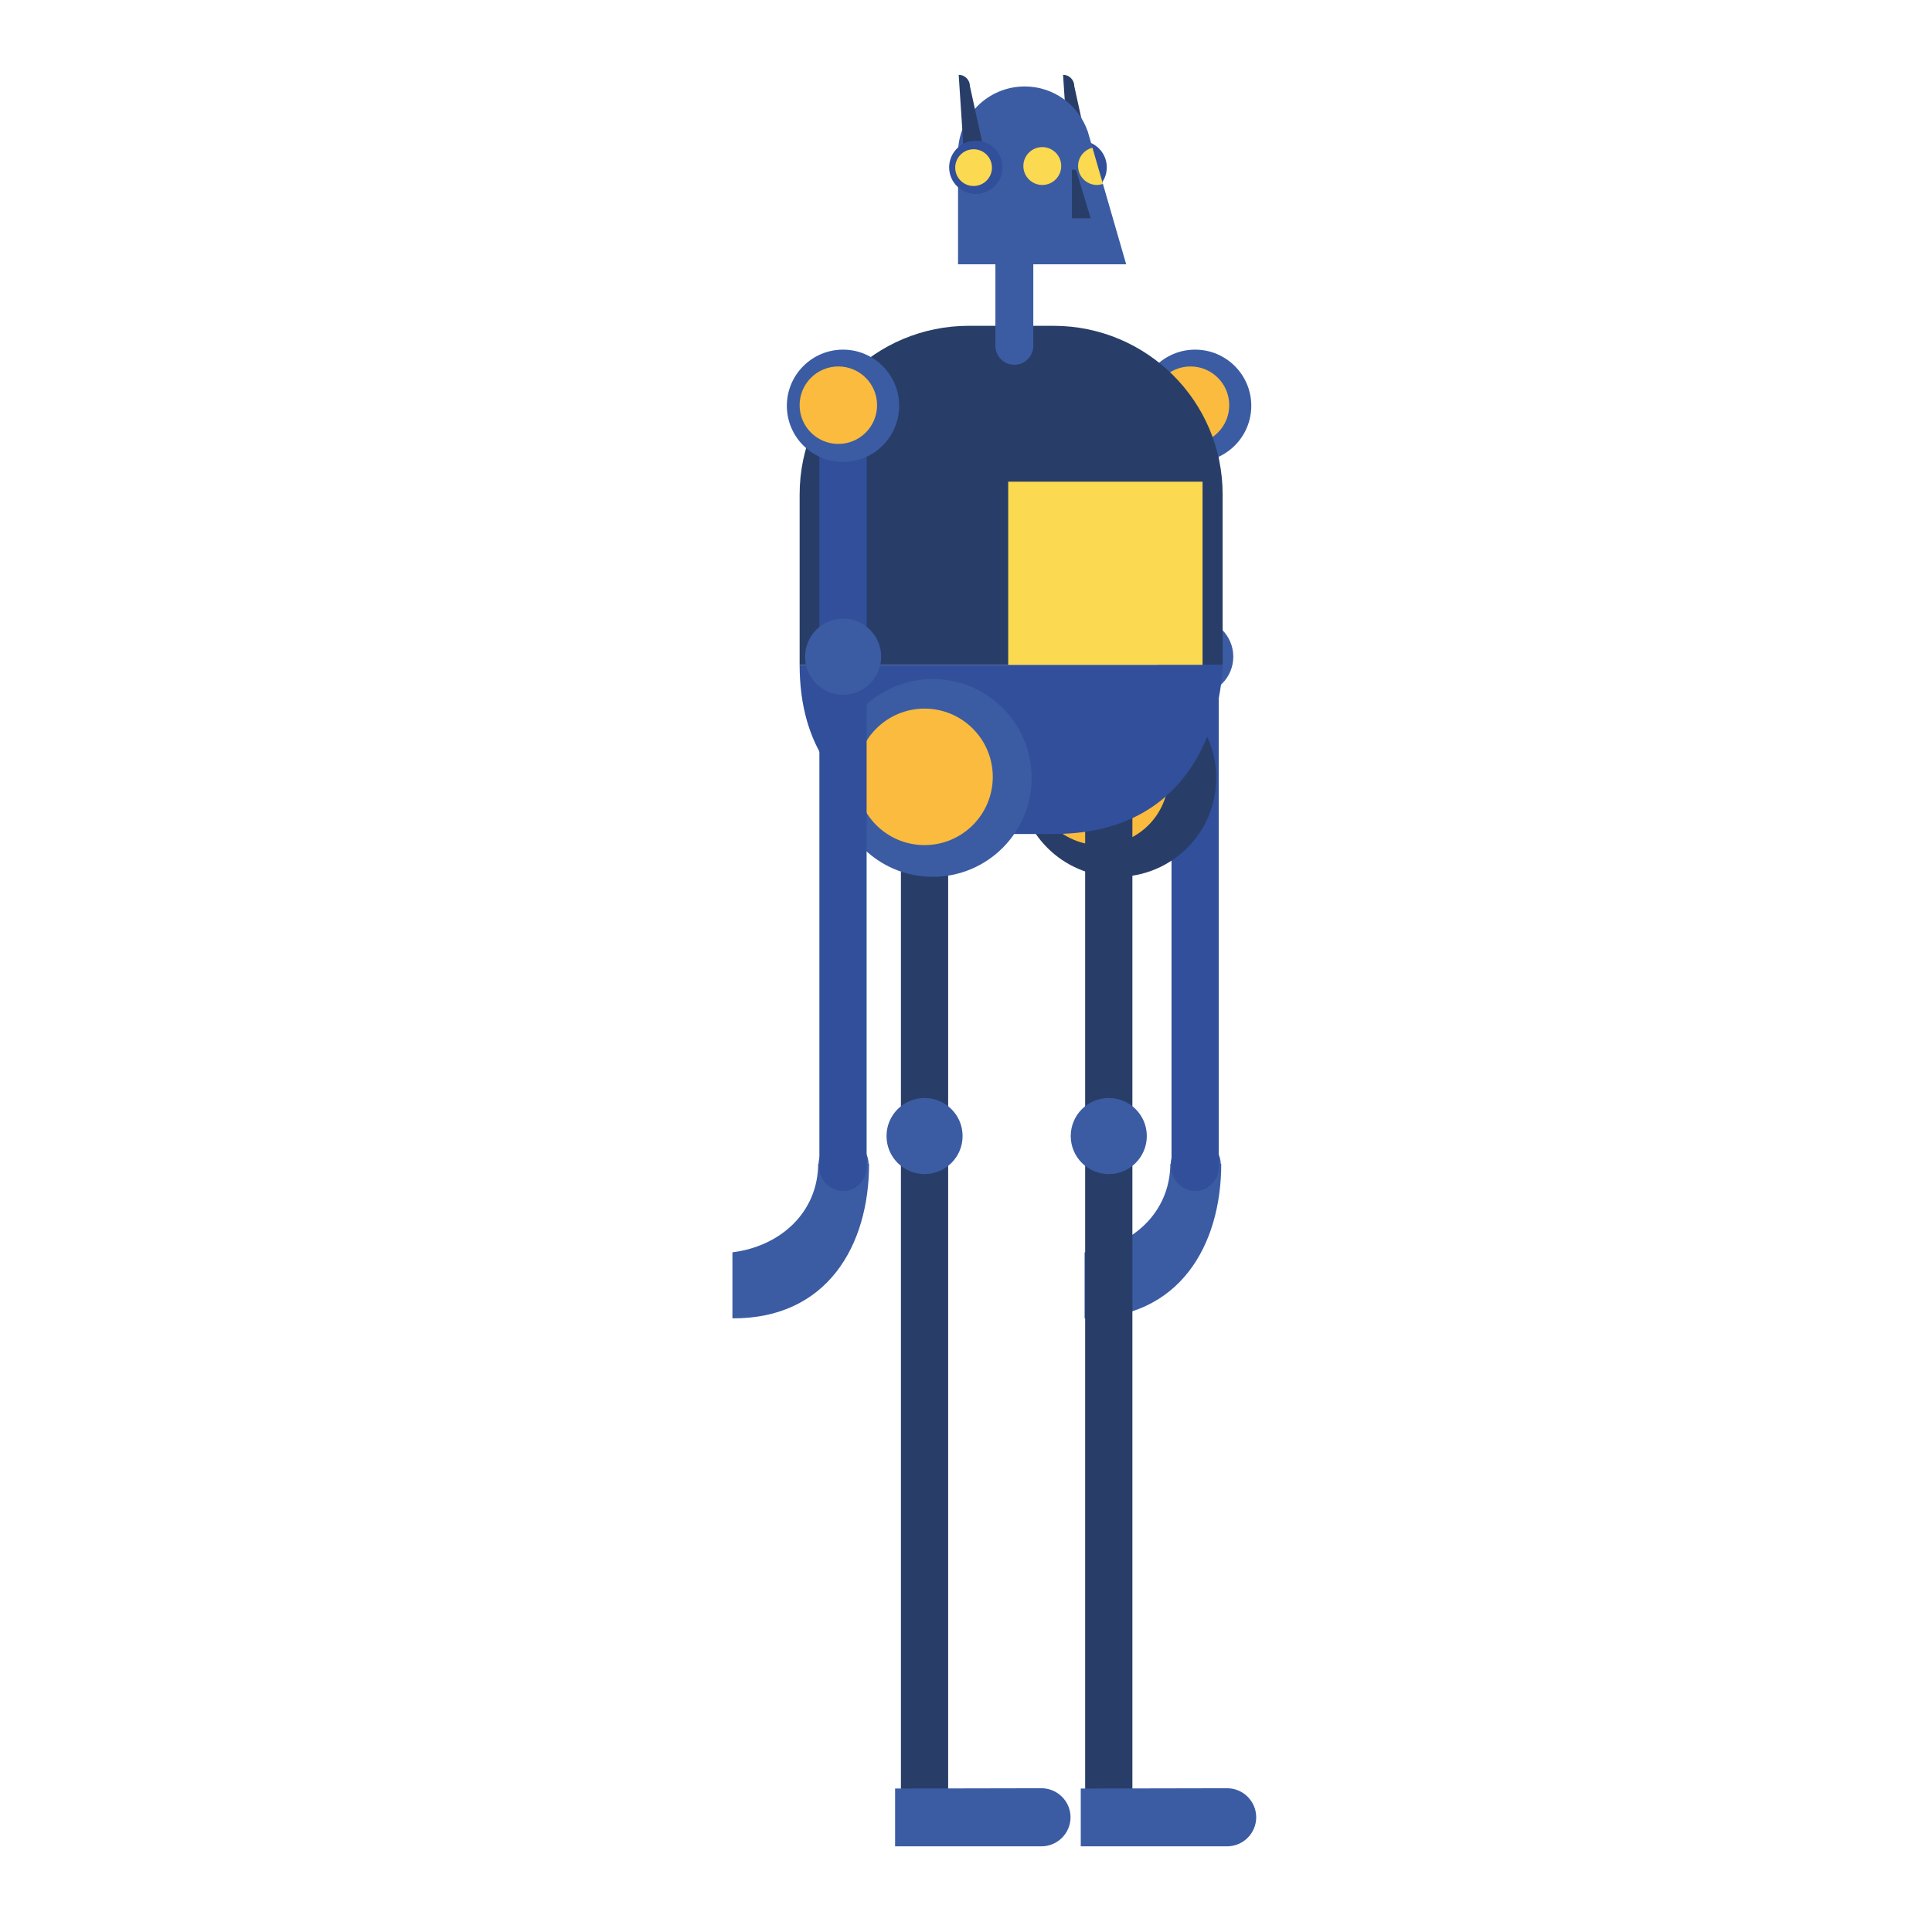 <?xml version="1.0" encoding="utf-8"?>
<!-- Generator: Adobe Illustrator 23.0.0, SVG Export Plug-In . SVG Version: 6.00 Build 0)  -->
<svg version="1.1" id="Capa_1" xmlns="http://www.w3.org/2000/svg" xmlns:xlink="http://www.w3.org/1999/xlink" x="0px" y="0px"
	 viewBox="0 0 800 800" enable-background="new 0 0 800 800" xml:space="preserve">
<path fill="#3B5CA3" d="M505.69,481.85c0,33.82-17.27,64.26-56.59,64.05v-27.34c19.97-2.5,35.42-16.59,35.51-36.71h0.17
	c0.12-5.48,4.7-9.9,10.35-9.9s10.24,4.41,10.35,9.9H505.69z"/>
<g>
	<path fill="#314F9B" d="M494.88,281.03L494.88,281.03c-5.38,0-9.78-4.4-9.78-9.78V170.9c0-5.38,4.4-9.78,9.78-9.78h0
		c5.38,0,9.78,4.4,9.78,9.78v100.35C504.66,276.63,500.26,281.03,494.88,281.03z"/>
	<path fill="#3B5CA3" d="M518.13,168.03c0,12.84-10.41,23.25-23.25,23.25s-23.25-10.41-23.25-23.25s10.41-23.25,23.25-23.25
		S518.13,155.19,518.13,168.03z"/>
	<path fill="#FABB3E" d="M509,167.78c0,8.86-7.18,16.04-16.04,16.04c-8.86,0-16.04-7.18-16.04-16.04s7.18-16.04,16.04-16.04
		C501.82,151.74,509,158.92,509,167.78z"/>
</g>
<g>
	<path fill="#314F9B" d="M494.88,493.13L494.88,493.13c-5.38,0-9.78-4.4-9.78-9.78V272.84c0-5.38,4.4-9.78,9.78-9.78h0
		c5.38,0,9.78,4.4,9.78,9.78v210.51C504.66,488.72,500.26,493.13,494.88,493.13z"/>
	<path fill="#3B5CA3" d="M479.18,271.92c0-8.7,7.05-15.75,15.75-15.75c8.7,0,15.75,7.05,15.75,15.75c0,8.7-7.05,15.75-15.75,15.75
		C486.23,287.67,479.18,280.62,479.18,271.92z"/>
</g>
<g>
	<path fill="#283E68" d="M503.61,322.12c0,22.62-18.33,40.95-40.95,40.95c-22.62,0-40.95-18.33-40.95-40.95
		c0-22.62,18.33-40.95,40.95-40.95C485.27,281.17,503.61,299.5,503.61,322.12z"/>
	<path fill="#FABB3E" d="M483.84,321.68c0,15.61-12.65,28.26-28.26,28.26c-15.61,0-28.26-12.65-28.26-28.26
		c0-15.61,12.65-28.26,28.26-28.26C471.19,293.42,483.84,306.07,483.84,321.68z"/>
	<path fill="#283E68" d="M459.12,477.72L459.12,477.72c-5.38,0-9.78-4.4-9.78-9.78V321.55c0-5.38,4.4-9.78,9.78-9.78l0,0
		c5.38,0,9.78,4.4,9.78,9.78v146.39C468.9,473.32,464.5,477.72,459.12,477.72z"/>
</g>
<g>
	<path fill="#283E68" d="M459.12,753.18L459.12,753.18c-5.38,0-9.78-4.4-9.78-9.78V469.53c0-5.38,4.4-9.78,9.78-9.78l0,0
		c5.38,0,9.78,4.4,9.78,9.78v273.87C468.9,748.77,464.5,753.18,459.12,753.18z"/>
	<path fill="#3B5CA3" d="M443.37,470.41c0-8.7,7.05-15.75,15.75-15.75s15.75,7.05,15.75,15.75c0,8.7-7.05,15.75-15.75,15.75
		S443.37,479.11,443.37,470.41z"/>
</g>
<path fill="#283E68" d="M506.27,204.74v70.54H331.11v-70.54c0-38.57,31.37-69.83,70.06-69.83c0,0,0.01,0.01,0.01,0.01l35.02-0.01
	C474.9,134.9,506.27,166.17,506.27,204.74z"/>
<path fill="#314F9B" d="M331.11,275.28h175.16c0,0,0,70.06-70.06,70.06h-35.03C401.17,345.34,331.11,345.34,331.11,275.28z"/>
<path fill="#FBD950" d="M497.95,275.28h-80.47v-75.82h80.47V275.28z"/>
<path fill="#3B5CA3" d="M520.17,752.5L520.17,752.5c0,6.61-5.41,12.02-12.02,12.02h-60.63v-23.93l60.63-0.12
	C514.76,740.48,520.17,745.89,520.17,752.5z"/>
<g>
	<path fill="#283E68" d="M382.83,477.72L382.83,477.72c-5.38,0-9.78-4.4-9.78-9.78V321.55c0-5.38,4.4-9.78,9.78-9.78l0,0
		c5.38,0,9.78,4.4,9.78,9.78v146.39C392.61,473.32,388.21,477.72,382.83,477.72z"/>
	<g>
		<circle fill="#3B5CA3" cx="386.23" cy="322.12" r="40.95"/>
		<circle fill="#FABB3E" cx="382.83" cy="321.68" r="28.26"/>
	</g>
</g>
<path fill="#3B5CA3" d="M359.87,481.85c0,33.82-17.27,64.26-56.59,64.05v-27.34c19.97-2.5,35.42-16.59,35.51-36.71h0.17
	c0.12-5.48,4.7-9.9,10.35-9.9s10.24,4.41,10.35,9.9H359.87z"/>
<g>
	<path fill="#314F9B" d="M349.07,281.03L349.07,281.03c-5.38,0-9.78-4.4-9.78-9.78V170.9c0-5.38,4.4-9.78,9.78-9.78h0
		c5.38,0,9.78,4.4,9.78,9.78v100.35C358.85,276.63,354.45,281.03,349.07,281.03z"/>
	<path fill="#3B5CA3" d="M372.32,168.03c0,12.84-10.41,23.25-23.25,23.25s-23.25-10.41-23.25-23.25s10.41-23.25,23.25-23.25
		S372.32,155.19,372.32,168.03z"/>
	<path fill="#FABB3E" d="M363.18,167.78c0,8.86-7.18,16.04-16.04,16.04c-8.86,0-16.04-7.18-16.04-16.04s7.18-16.04,16.04-16.04
		C356,151.74,363.18,158.92,363.18,167.78z"/>
</g>
<g>
	<path fill="#314F9B" d="M349.07,493.13L349.07,493.13c-5.38,0-9.78-4.4-9.78-9.78V272.84c0-5.38,4.4-9.78,9.78-9.78h0
		c5.38,0,9.78,4.4,9.78,9.78v210.51C358.85,488.72,354.45,493.13,349.07,493.13z"/>
	<path fill="#3B5CA3" d="M333.37,271.92c0-8.7,7.05-15.75,15.75-15.75c8.7,0,15.75,7.05,15.75,15.75c0,8.7-7.05,15.75-15.75,15.75
		C340.42,287.67,333.37,280.62,333.37,271.92z"/>
</g>
<g>
	<g>
		<path fill="#283E68" d="M444.83,35.62l7.08,32.3c0,2.55-2.09,4.64-4.64,4.64l0,0c-2.55,0-4.64-2.09-4.64-4.64l-2.44-36.94h0
			C442.74,30.98,444.83,33.07,444.83,35.62z"/>
		<path fill="#314F9B" d="M447.27,80.32c-6.09,0-11.03-4.94-11.03-11.03s4.94-11.03,11.03-11.03s11.03,4.94,11.03,11.03
			S453.36,80.32,447.27,80.32z"/>
		<path fill="#FBD950" d="M446.36,77.02c-4.2,0-7.61-3.41-7.61-7.61s3.41-7.61,7.61-7.61s7.61,3.41,7.61,7.61
			S450.56,77.02,446.36,77.02z"/>
	</g>
	<path fill="#3B5CA3" d="M427.87,109.44v33.74c0,4.34-3.52,7.85-7.85,7.85c-4.34,0-7.85-3.52-7.85-7.85v-33.74H396.7V63.42
		c0-15.25,12.36-27.62,27.62-27.62c12.02,0,22.22,7.69,26.01,18.42l0.03,0l15.97,55.23H427.87z"/>
	<path fill="#FBD950" d="M439.43,68.75c0,4.33-3.51,7.84-7.84,7.84s-7.84-3.51-7.84-7.84c0-4.33,3.51-7.84,7.84-7.84
		S439.43,64.43,439.43,68.75z"/>
	<path fill="#FBD950" d="M446.41,68.75c0-3.68,2.54-6.74,5.95-7.58l4.33,14.99c-0.78,0.26-1.59,0.43-2.45,0.43
		C449.92,76.59,446.41,73.08,446.41,68.75z"/>
	<g>
		<path fill="#283E68" d="M401.61,35.62l7.08,32.3c0,2.55-2.09,4.64-4.64,4.64l0,0c-2.55,0-4.64-2.09-4.64-4.64l-2.44-36.94h0
			C399.52,30.98,401.61,33.07,401.61,35.62z"/>
		<path fill="#314F9B" d="M404.05,80.32c-6.09,0-11.03-4.94-11.03-11.03s4.94-11.03,11.03-11.03s11.03,4.94,11.03,11.03
			S410.14,80.32,404.05,80.32z"/>
		<path fill="#FBD950" d="M403.14,77.02c-4.2,0-7.61-3.41-7.61-7.61s3.41-7.61,7.61-7.61s7.61,3.41,7.61,7.61
			S407.34,77.02,403.14,77.02z"/>
	</g>
	<path fill="#283E68" d="M445.53,70.28l6.1,20.08h-7.78V70.28H445.53z"/>
</g>
<g>
	<path fill="#283E68" d="M382.83,753.18L382.83,753.18c-5.38,0-9.78-4.4-9.78-9.78V469.53c0-5.38,4.4-9.78,9.78-9.78l0,0
		c5.38,0,9.78,4.4,9.78,9.78v273.87C392.61,748.77,388.21,753.18,382.83,753.18z"/>
	<path fill="#3B5CA3" d="M367.09,470.41c0-8.7,7.05-15.75,15.75-15.75s15.75,7.05,15.75,15.75c0,8.7-7.05,15.75-15.75,15.75
		S367.09,479.11,367.09,470.41z"/>
</g>
<path fill="#3B5CA3" d="M443.29,752.5L443.29,752.5c0,6.61-5.41,12.02-12.02,12.02h-60.63v-23.93l60.63-0.12
	C437.87,740.48,443.29,745.89,443.29,752.5z"/>
</svg>
